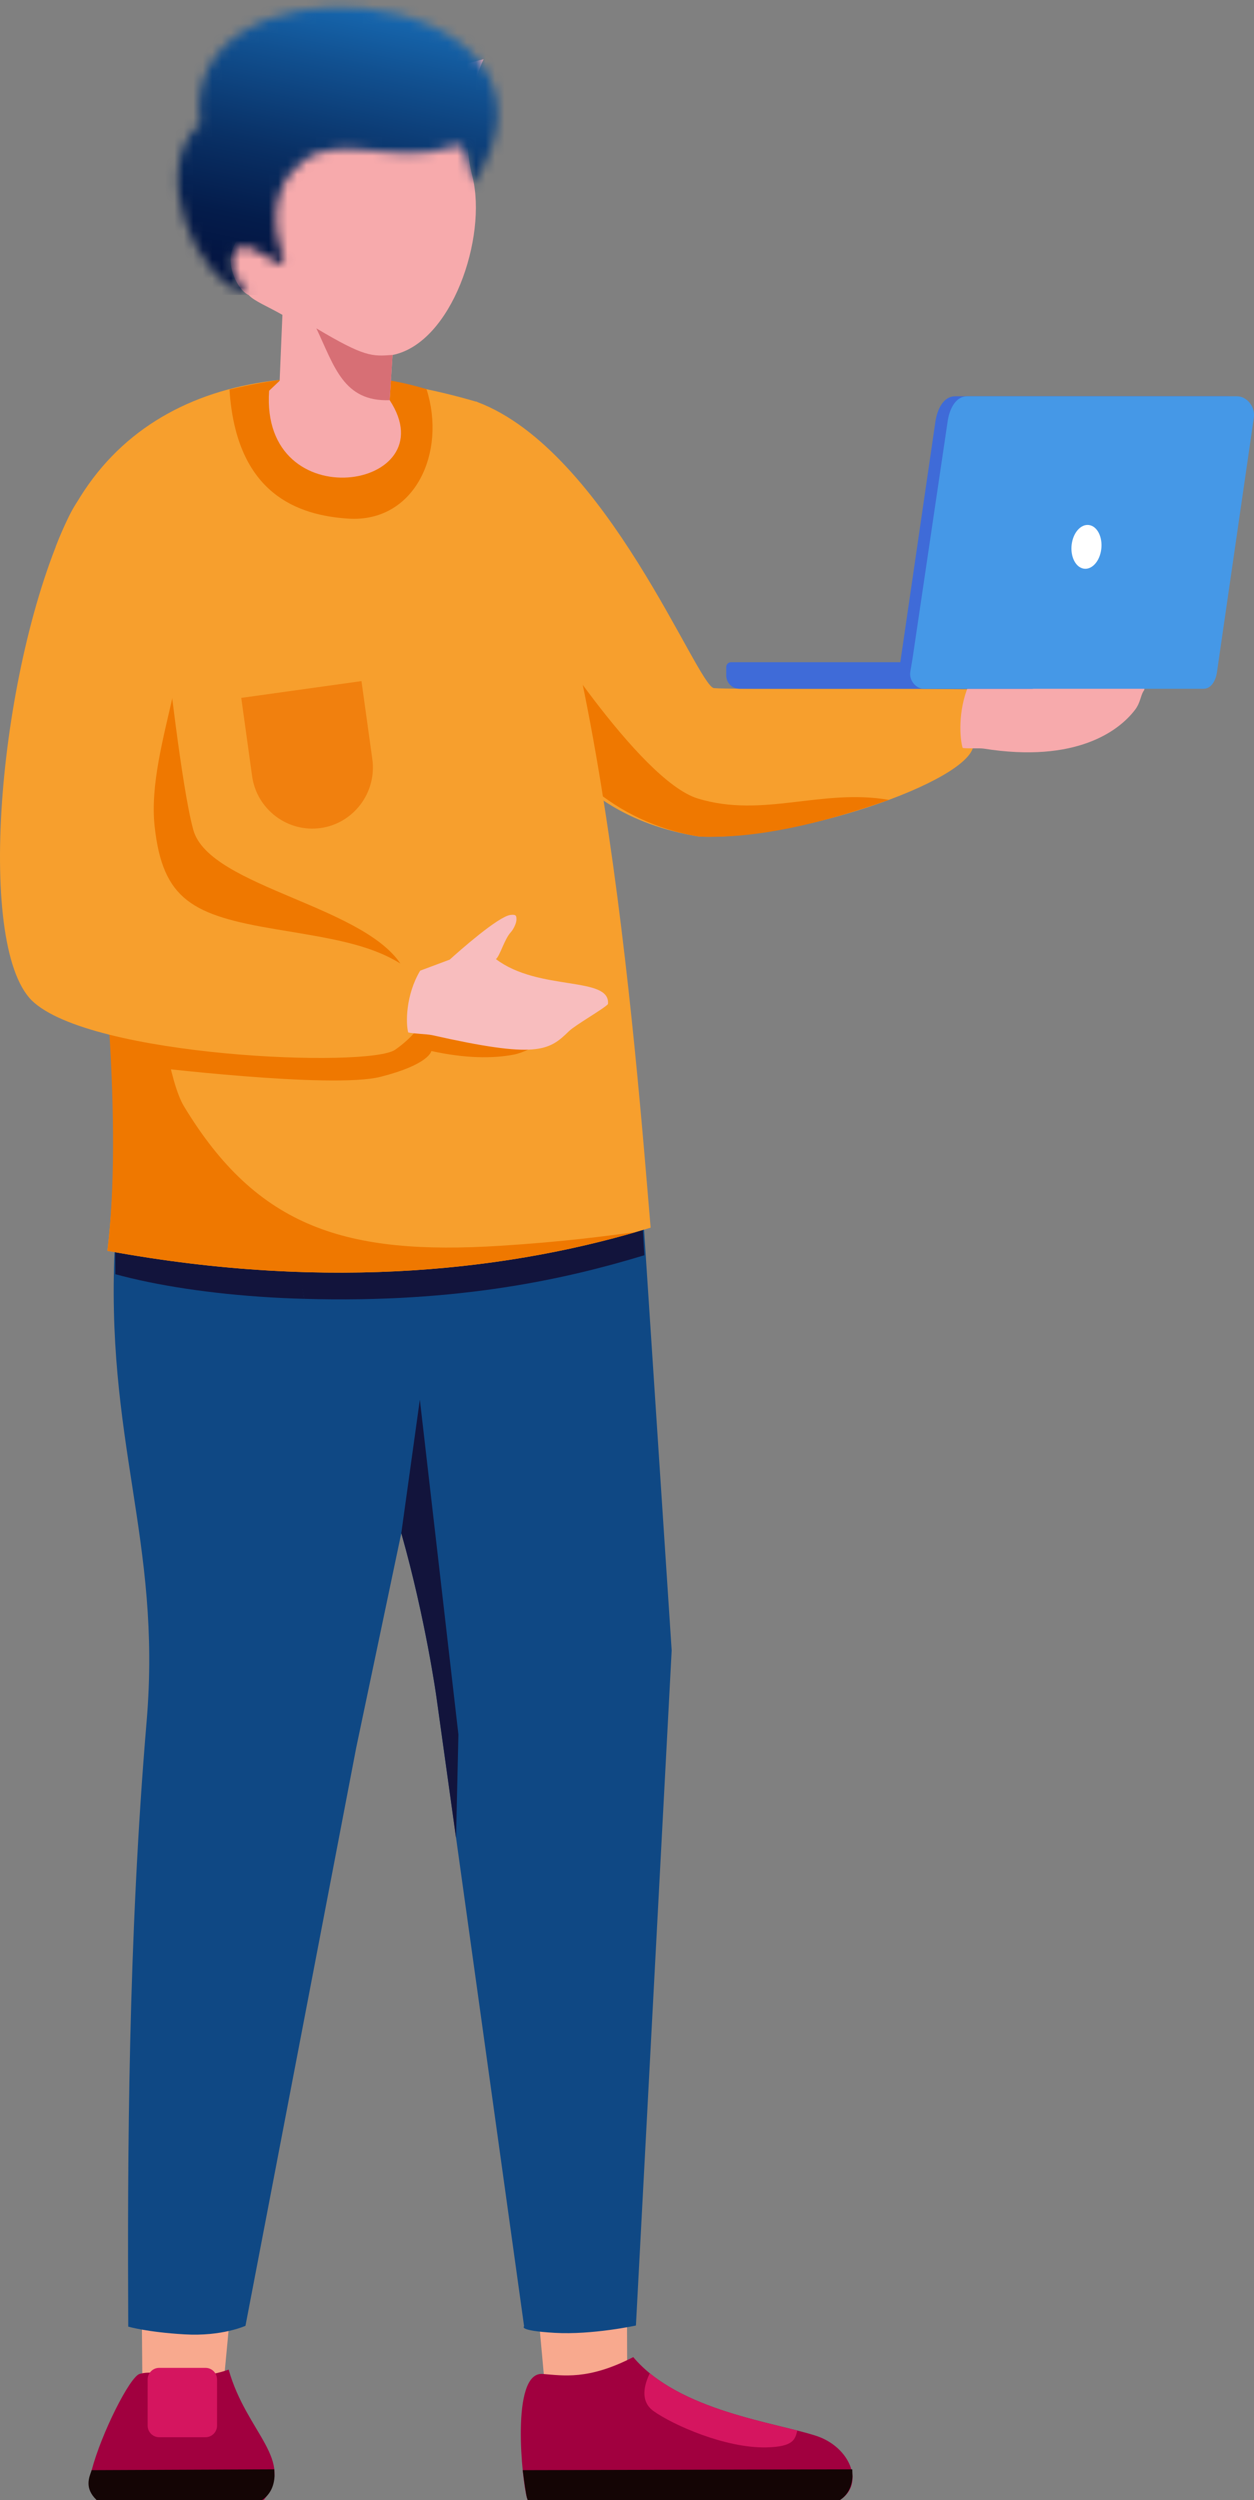 <svg width="133" height="265" viewBox="0 0 133 265" fill="none" xmlns="http://www.w3.org/2000/svg">
<rect x="0" y="0" width="133" height="265" fill="#808080" stroke="none"/>
<g clip-path="url(#clip0_404_961)">
<path fill-rule="evenodd" clip-rule="evenodd" d="M23.776 251.983L24.688 242.307L15.017 242.539L15.109 253.62L23.776 251.983Z" fill="#F8A98E"/>
<path fill-rule="evenodd" clip-rule="evenodd" d="M24.252 251.167C26.128 257.885 31.441 260.813 27.962 265H10.255C10.225 264.92 10.197 264.832 10.169 264.74C9.997 264.164 9.171 263.927 9.725 261.827C10.751 257.928 13.768 251.936 14.804 251.627C16.86 251.016 19.776 252.739 24.252 251.167Z" fill="#A1003F"/>
<path fill-rule="evenodd" clip-rule="evenodd" d="M29.093 261.739V261.747L29.117 262.475C29.067 263.516 28.651 264.436 27.773 265H10.255C8.901 263.714 9.472 262.553 9.725 261.827L29.093 261.739Z" fill="#140505"/>
<path fill-rule="evenodd" clip-rule="evenodd" d="M53.429 117.858L43.066 160.108L37.777 185.262L26.035 246.526C26.035 246.526 23.55 247.666 19.578 247.433C15.607 247.203 13.602 246.613 13.602 246.613C13.514 228.522 13.598 205.551 15.551 182.466C17.186 163.12 11.03 152.76 12.21 131.422C12.559 125.119 19.325 107.255 19.233 107.483L53.429 117.858Z" fill="#0F4884"/>
<path fill-rule="evenodd" clip-rule="evenodd" d="M51.414 126.078L48.757 136.908C35.164 138.608 20.965 137.445 12.238 135.062C12.227 133.832 12.218 132.617 12.212 131.422C12.206 130.17 12.482 128.467 12.927 126.541C25.25 126.47 45.378 126.332 47.333 126.194C47.981 126.149 49.483 126.11 51.414 126.078Z" fill="#12143C"/>
<path fill-rule="evenodd" clip-rule="evenodd" d="M66.522 251.983L66.486 241.975L56.815 242.209L57.855 253.62L66.522 251.983Z" fill="#F8A98E"/>
<path fill-rule="evenodd" clip-rule="evenodd" d="M67.162 249.842C71.962 255.554 82.288 256.776 86.607 258.204C90.107 259.361 91.79 263.255 89.073 265H55.969C55.939 264.921 55.911 264.834 55.883 264.74C55.392 263.098 54.105 251.367 57.549 251.628C59.686 251.789 62.379 252.315 67.162 249.842Z" fill="#A1003F"/>
<path fill-rule="evenodd" clip-rule="evenodd" d="M68.917 251.559C73.355 255.18 80.234 256.524 84.564 257.627C84.331 258.538 84.2 259.346 81.299 259.412C76.912 259.512 71.357 257.019 69.325 255.572C67.834 254.51 68.342 252.743 68.917 251.561" fill="#D5155F"/>
<path fill-rule="evenodd" clip-rule="evenodd" d="M90.393 261.739V261.747L90.416 262.475C90.367 263.516 89.951 264.436 89.073 265H55.969C55.939 264.92 55.911 264.834 55.883 264.739C55.787 264.418 55.553 262.751 55.439 261.827L90.393 261.739Z" fill="#140505"/>
<path fill-rule="evenodd" clip-rule="evenodd" d="M67.338 115.587L71.239 174.943L67.447 246.496C67.447 246.496 62.806 247.502 58.834 247.272C54.862 247.041 55.587 246.58 55.587 246.58L46.292 179.887C46.292 179.887 44.189 164.701 39.271 152.864C35.719 144.316 31.361 141.854 32.005 131.922C32.67 121.636 31.81 113.666 33.219 110.111C34.629 106.557 41.668 107.985 41.668 107.985L67.34 115.591L67.338 115.587Z" fill="#0F4884"/>
<path fill-rule="evenodd" clip-rule="evenodd" d="M67.93 125.935L68.338 133.05C60.085 135.558 48.669 138.147 32.265 137.671C31.908 135.935 31.842 134.349 31.998 131.917C32.123 129.996 32.194 128.154 32.237 126.405C39.852 126.34 46.268 126.267 47.33 126.192C49.684 126.026 63.345 125.952 67.93 125.933" fill="#12143C"/>
<path fill-rule="evenodd" clip-rule="evenodd" d="M48.369 194.817L46.288 179.883C46.288 179.883 45.142 171.604 42.562 162.51L44.53 148.355L48.62 183.851L48.369 194.817Z" fill="#12143C"/>
<path fill-rule="evenodd" clip-rule="evenodd" d="M49.629 62.706C54.853 74.579 58.845 86.201 74.162 88.674C85.013 89.102 104.604 82.239 103.18 78.465C101.63 74.362 108.314 73.011 102.077 73.058C93.787 72.936 77.599 73.093 75.73 72.94C73.962 72.796 64.347 47.758 50.611 42.608C49.33 41.757 45.918 56.956 49.626 62.708" fill="#F79F2D"/>
<path fill-rule="evenodd" clip-rule="evenodd" d="M121.271 73.266C120.968 73.763 120.941 74.496 120.402 75.209C118.692 77.481 114.13 80.906 104.336 79.351C103.873 79.278 102.602 79.366 102.1 79.28C101.8 78.323 101.577 75.355 102.731 72.647C106.319 73.069 122.859 71.355 121.271 73.268" fill="#F7AAAC"/>
<path fill-rule="evenodd" clip-rule="evenodd" d="M55.787 75.279C59.437 81.003 64.817 87.166 74.162 88.674C80.288 88.915 87.045 87.31 94.279 84.783C87.103 83.553 80.945 86.743 74.026 84.645C67.694 82.726 56.678 65.11 56.678 65.11C56.678 65.11 56.903 72.841 55.789 75.279" fill="#EF7800"/>
<path fill-rule="evenodd" clip-rule="evenodd" d="M9.313 87.362C11.167 99.087 13.158 118.043 11.392 132.581C35.243 136.98 54.682 134.524 69.007 130.127C67.49 112.289 63.415 56.868 50.611 42.608C30.923 36.82 12.581 40.37 5.92 57.928L4.626 95.632C6.44 92.898 8.081 89.945 9.311 87.364" fill="#F79F2D"/>
<path d="M45.238 41.255C39.828 39.601 33.363 39.145 24.34 41.286C25.052 52.45 31.692 54.626 36.921 54.971C43.998 55.44 47.388 47.963 45.238 41.253" fill="#EF7800"/>
<path fill-rule="evenodd" clip-rule="evenodd" d="M15.169 113.011C15.169 113.011 35.174 115.456 40.363 114.137C45.551 112.819 45.751 111.404 45.751 111.404C49.382 112.203 52.287 112.207 54.499 111.783C56.371 111.425 60.778 108.883 57.714 107.563L49.114 103.856L29.851 102.929L18.239 103.526L14.28 107.236L15.165 113.013L15.169 113.011Z" fill="#EF7800"/>
<path fill-rule="evenodd" clip-rule="evenodd" d="M17.692 69.127C17.692 69.127 19.252 83.467 20.503 87.969C22.226 94.16 39.472 96.049 42.882 102.839L13.006 105.842C13.006 105.842 6.804 95.048 7.399 92.2C7.993 89.352 17.69 69.13 17.69 69.13" fill="#EF7800"/>
<path fill-rule="evenodd" clip-rule="evenodd" d="M13.892 133.018C35.749 136.661 53.781 134.543 67.428 130.597C64.351 131 59.855 131.62 53.051 132.049C36.685 133.078 27.301 130.138 19.516 117.271C16.401 112.121 14.999 87.069 13.263 77.502C12.085 81.315 11.027 83.87 9.317 87.36C11.042 99.28 12.995 119.426 11.396 132.579C12.231 132.734 13.064 132.878 13.894 133.018H13.892Z" fill="#EF7800"/>
<path fill-rule="evenodd" clip-rule="evenodd" d="M41.635 37.621L41.328 42.417C47.543 51.877 27.578 55.132 28.544 41.417L29.66 40.359L29.953 33.374C28.473 32.521 26.969 31.924 26.389 31.282C25.537 30.937 24.392 29.141 24.454 27.346C24.516 25.552 26.619 23.68 26.619 23.68C23.664 18.827 20.799 17.453 26.031 13.739C31.262 10.023 42.7 8.552 42.7 8.552L51.291 6.269C50.238 8.539 48.779 13.715 50.114 18.739C51.693 25.156 47.92 36.37 41.638 37.626" fill="#F7AAAC"/>
<path fill-rule="evenodd" clip-rule="evenodd" d="M33.554 34.806C35.458 38.81 36.415 42.595 41.328 42.419L41.635 37.621C39.442 37.791 38.644 37.835 33.554 34.806Z" fill="#D76F75"/>
<path fill-rule="evenodd" clip-rule="evenodd" d="M16.881 250.983H21.799C22.471 250.983 23.02 251.535 23.02 252.209V257.11C23.02 257.784 22.471 258.335 21.799 258.335H16.881C16.209 258.335 15.66 257.784 15.66 257.11V252.209C15.66 251.535 16.209 250.983 16.881 250.983Z" fill="#D5155F"/>
<path d="M18.39 60.834C14.437 53.792 10.922 47.003 7.146 55.074C-0.069 70.491 -2.68 100 3.365 106.04C9.521 112.061 39.105 113.224 41.914 111.266C45.223 108.961 47.74 104.842 42.38 102.079C39.039 100.047 35.007 99.455 29.303 98.503C20.462 97.027 17.255 95.429 16.4 87.575C15.454 78.86 22.061 67.376 18.387 60.834" fill="#F79F2D"/>
<path fill-rule="evenodd" clip-rule="evenodd" d="M47.702 101.712C48.727 100.782 52.841 97.146 54.139 96.98C54.802 96.894 54.772 97.131 54.774 97.493C54.774 97.811 54.495 98.464 54.171 98.817C53.493 99.554 53.03 101.312 52.598 101.661C57.148 105.114 64.774 103.423 64.482 106.43C64.094 106.897 61.012 108.647 60.338 109.308C58.195 111.408 56.911 112.212 45.843 109.724C45.32 109.605 43.861 109.573 43.294 109.437C43.03 108.455 43.022 105.476 44.564 102.886L47.704 101.712H47.702Z" fill="#F8BDBE"/>
<path fill-rule="evenodd" clip-rule="evenodd" d="M110.799 70.191H77.535C77.254 70.191 77.026 70.422 77.026 70.702V71.6C77.026 72.374 77.657 73.009 78.43 73.009H109.398C110.169 73.009 110.802 72.376 110.802 71.6V70.191H110.799Z" fill="#3F6BD8"/>
<path fill-rule="evenodd" clip-rule="evenodd" d="M130.202 42.005H101.278C100.137 42.005 99.418 43.25 99.206 44.715L95.461 70.383H128.245L131.989 44.34C132.17 43.08 131.185 42.007 130.204 42.007" fill="#3F6BD8"/>
<path fill-rule="evenodd" clip-rule="evenodd" d="M131.21 42.005H102.564C101.433 42.005 100.72 43.22 100.51 44.65L96.8 69.703L96.551 71.191C96.388 72.167 97.193 73.007 97.978 73.007H127.653C128.436 73.007 128.953 72.178 129.08 71.191L132.981 44.282C133.161 43.052 132.185 42.005 131.213 42.005" fill="#4598E7"/>
<path fill-rule="evenodd" clip-rule="evenodd" d="M115.664 55.688C114.816 55.431 113.934 56.244 113.696 57.502C113.458 58.76 113.952 59.987 114.799 60.242C115.647 60.498 116.529 59.686 116.767 58.428C117.005 57.17 116.512 55.942 115.664 55.688Z" fill="white"/>
<path fill-rule="evenodd" clip-rule="evenodd" d="M25.587 73.974L38.339 72.193L39.49 80.477C39.977 83.997 37.507 87.28 34.001 87.769C30.494 88.26 27.224 85.781 26.737 82.259L25.589 73.974H25.587Z" fill="#F1800E"/>
<mask id="mask0_404_961" style="mask-type:luminance" maskUnits="userSpaceOnUse" x="18" y="0" width="35" height="32">
<path d="M21.241 13.123C19.892 3.959 29.398 8.89004e-05 38.487 0.866C48.605 1.829 57.392 8.709 50.131 19.54C49.856 18.803 49.68 14.904 48.251 15.488C41.796 17.752 35.818 13.836 31.956 17.28C30.37 18.439 28.393 21.371 29.711 26.218C30.099 27.646 30.728 28.744 28.606 27.374C27.632 26.745 26.009 25.832 25.357 26.226C23.533 27.932 25.417 30.026 26.434 31.26C20.535 29.802 15.828 17.728 21.241 13.121" fill="white"/>
</mask>
<g mask="url(#mask0_404_961)">
<path d="M57.392 0H15.828V31.262H57.392V0Z" fill="url(#paint0_linear_404_961)"/>
</g>
</g>
<defs>
<linearGradient id="paint0_linear_404_961" x1="33.664" y1="29.529" x2="42.777" y2="-13.141" gradientUnits="userSpaceOnUse">
<stop stop-color="#031542"/>
<stop offset="0.11" stop-color="#041C4B"/>
<stop offset="0.29" stop-color="#093065"/>
<stop offset="0.52" stop-color="#115090"/>
<stop offset="0.8" stop-color="#1B7CCB"/>
<stop offset="1" stop-color="#24A1FB"/>
</linearGradient>
<clipPath id="clip0_404_961">
<rect width="133" height="265" fill="white"/>
</clipPath>
</defs>
</svg>
